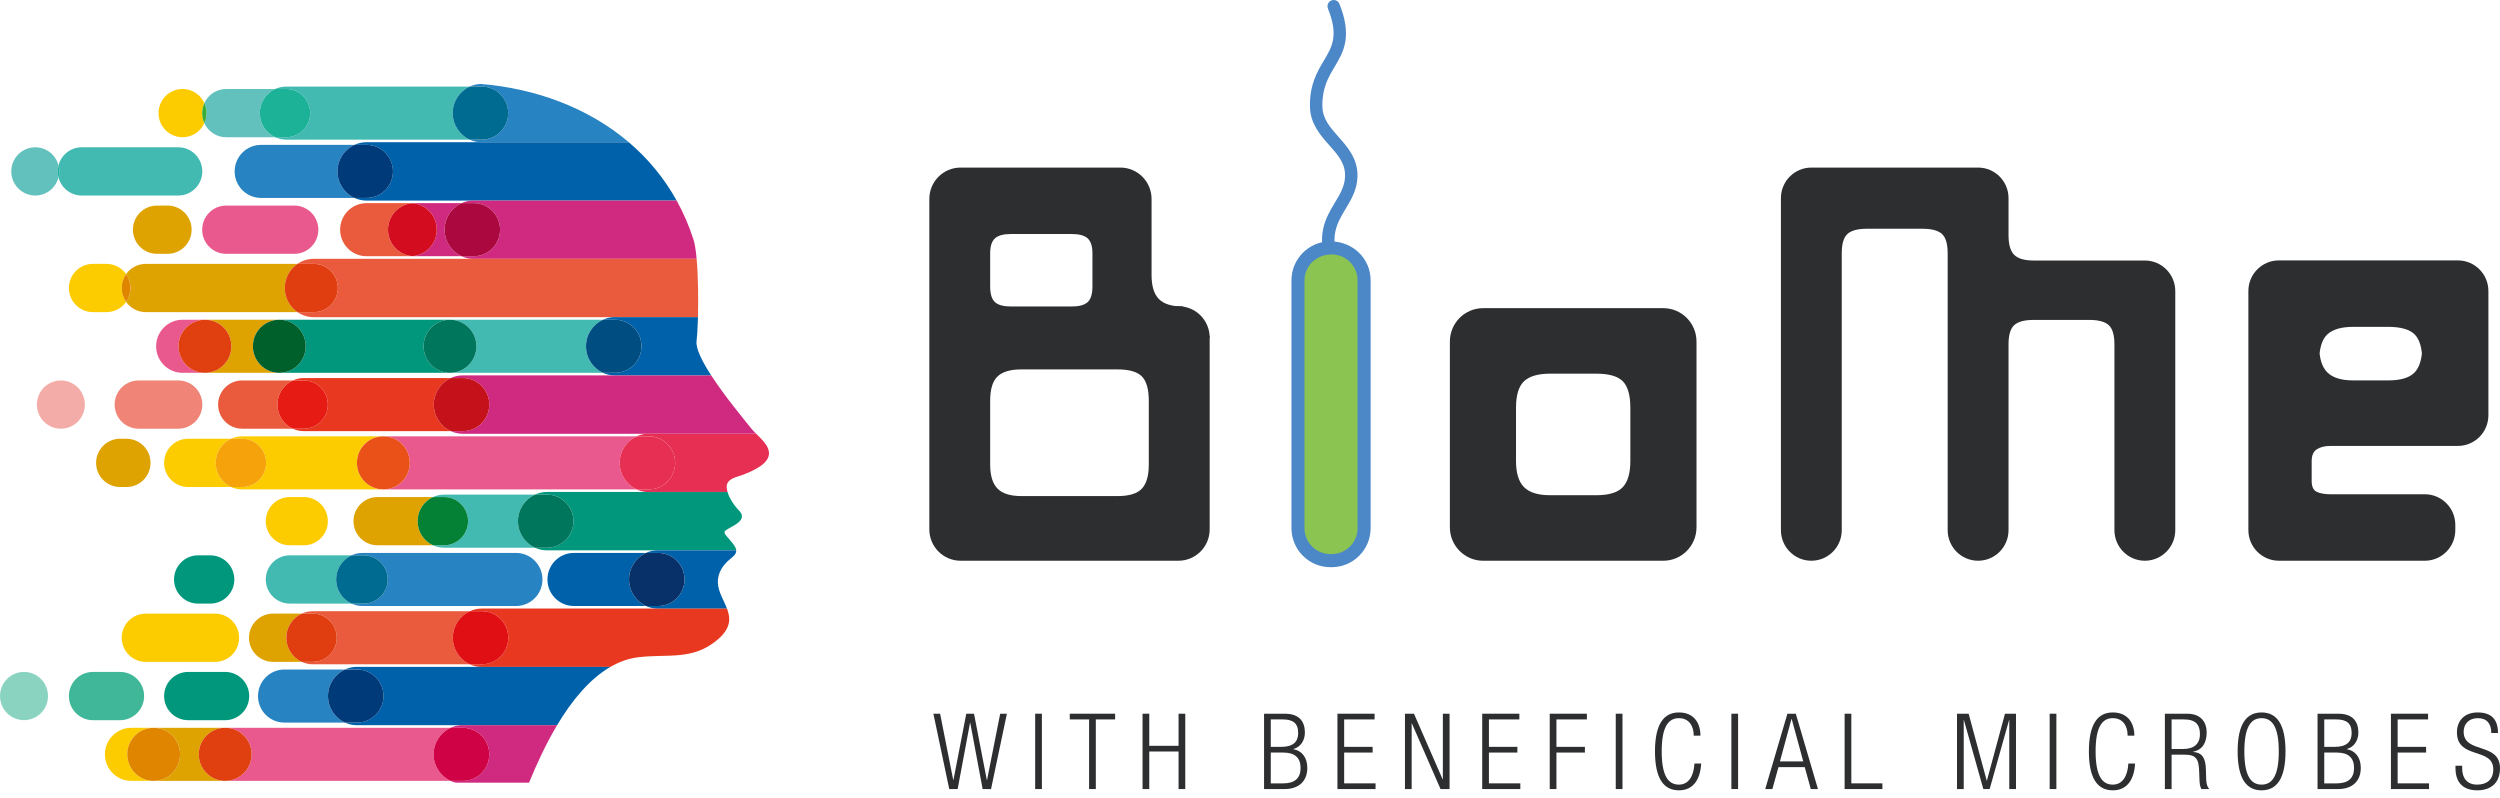 <svg width="260" height="83" viewBox="0 0 260 83" fill="none" xmlns="http://www.w3.org/2000/svg">
<g clip-path="url(#clip0_217_797)">
<path d="M97.072 74.226H97.771L99.136 81.118H99.159L100.492 74.226H101.298L102.63 81.118H102.654L104.019 74.226H104.718L103.067 82.062H102.194L100.905 75.171H100.884L99.596 82.062H98.722L97.072 74.226Z" fill="#2C2E30"/>
<path d="M107.658 74.226H108.357V82.062H107.658V74.226Z" fill="#2C2E30"/>
<path d="M113.266 74.82H111.256V74.226H115.973V74.82H113.965V82.062H113.266V74.82Z" fill="#2C2E30"/>
<path d="M122.57 78.156H119.524V82.062H118.825V74.226H119.524V77.564H122.57V74.226H123.268V82.062H122.57V78.156Z" fill="#2C2E30"/>
<path d="M131.462 74.226H133.612C135.12 74.226 135.709 75.027 135.709 76.192C135.709 76.96 135.293 77.695 134.507 77.893V77.914C135.468 78.1 135.959 78.847 135.959 79.868C135.959 81.24 135.075 82.062 133.6 82.062H131.462V74.226ZM132.16 77.672H133.262C134.463 77.672 135.01 77.158 135.01 76.246C135.01 75.203 134.475 74.82 133.383 74.82H132.16V77.672ZM132.16 81.47H133.46C134.671 81.47 135.26 80.92 135.26 79.868C135.26 78.814 134.671 78.266 133.46 78.266H132.16V81.47Z" fill="#2C2E30"/>
<path d="M139.094 74.226H142.957V74.82H139.793V77.672H142.752V78.266H139.793V81.47H143.058V82.062H139.094V74.226Z" fill="#2C2E30"/>
<path d="M146.116 74.226H147.053L150.035 81.052H150.057V74.226H150.755V82.062H149.816L146.835 75.236H146.814V82.062H146.116V74.226Z" fill="#2C2E30"/>
<path d="M154.15 74.226H158.013V74.82H154.848V77.672H157.808V78.266H154.848V81.47H158.114V82.062H154.15V74.226Z" fill="#2C2E30"/>
<path d="M161.172 74.226H165.036V74.82H161.87V77.672H164.83V78.266H161.87V82.062H161.172V74.226Z" fill="#2C2E30"/>
<path d="M168.039 74.226H168.738V82.062H168.039V74.226Z" fill="#2C2E30"/>
<path d="M176.922 79.405C176.824 81.195 176.005 82.194 174.608 82.194C173.014 82.194 172.118 80.953 172.118 78.144C172.118 75.334 173.014 74.094 174.608 74.094C176.19 74.094 176.847 75.224 176.847 76.509H176.148C176.148 75.445 175.613 74.689 174.608 74.689C173.493 74.689 172.817 75.609 172.817 78.144C172.817 80.679 173.493 81.601 174.608 81.601C175.589 81.601 176.148 80.756 176.223 79.405L176.922 79.405Z" fill="#2C2E30"/>
<path d="M180.064 74.226H180.762V82.062H180.064V74.226Z" fill="#2C2E30"/>
<path d="M185.889 74.226H186.763L189.068 82.062H188.324L187.691 79.779H184.961L184.327 82.062H183.584L185.889 74.226ZM187.539 79.187L186.337 74.775H186.314L185.113 79.187H187.539Z" fill="#2C2E30"/>
<path d="M191.84 74.226H192.539V81.47H195.769V82.062H191.84V74.226Z" fill="#2C2E30"/>
<path d="M203.528 74.226H204.739L206.618 81.184H206.639L208.518 74.226H209.663V82.062H208.965V74.886H208.944L206.924 82.062H206.267L204.247 74.886H204.227V82.062H203.528V74.226Z" fill="#2C2E30"/>
<path d="M213.165 74.226H213.864V82.062H213.165V74.226Z" fill="#2C2E30"/>
<path d="M222.048 79.405C221.95 81.195 221.132 82.194 219.734 82.194C218.139 82.194 217.244 80.953 217.244 78.144C217.244 75.334 218.139 74.094 219.734 74.094C221.316 74.094 221.973 75.224 221.973 76.509H221.274C221.274 75.445 220.739 74.689 219.734 74.689C218.619 74.689 217.943 75.609 217.943 78.144C217.943 80.679 218.619 81.601 219.734 81.601C220.716 81.601 221.274 80.756 221.349 79.405L222.048 79.405Z" fill="#2C2E30"/>
<path d="M225.147 74.226H227.473C228.773 74.226 229.493 74.973 229.493 76.192C229.493 77.134 229.121 77.98 228.083 78.177V78.198C229.056 78.287 229.383 78.847 229.416 80.054L229.439 80.909C229.448 81.339 229.493 81.755 229.766 82.062H228.946C228.782 81.787 228.749 81.381 228.74 80.965L228.717 80.307C228.675 78.924 228.422 78.485 227.167 78.485H225.846V82.062H225.147V74.226ZM225.846 77.893H227.048C228.149 77.893 228.794 77.388 228.794 76.356C228.794 75.401 228.389 74.82 227.123 74.82H225.846V77.893Z" fill="#2C2E30"/>
<path d="M235.204 74.094C236.798 74.094 237.693 75.334 237.693 78.144C237.693 80.953 236.798 82.194 235.204 82.194C233.609 82.194 232.714 80.953 232.714 78.144C232.714 75.334 233.609 74.094 235.204 74.094ZM235.204 81.601C236.316 81.601 236.994 80.679 236.994 78.144C236.994 75.609 236.316 74.689 235.204 74.689C234.088 74.689 233.413 75.609 233.413 78.144C233.413 80.679 234.088 81.601 235.204 81.601Z" fill="#2C2E30"/>
<path d="M241.024 74.226H243.174C244.682 74.226 245.271 75.027 245.271 76.192C245.271 76.96 244.855 77.695 244.07 77.893V77.914C245.031 78.1 245.521 78.847 245.521 79.868C245.521 81.24 244.638 82.062 243.163 82.062H241.024V74.226ZM241.723 77.672H242.824C244.025 77.672 244.572 77.158 244.572 76.246C244.572 75.203 244.037 74.82 242.945 74.82H241.723V77.672ZM241.723 81.47H243.022C244.233 81.47 244.822 80.92 244.822 79.868C244.822 78.814 244.233 78.266 243.022 78.266H241.723V81.47Z" fill="#2C2E30"/>
<path d="M248.656 74.226H252.52V74.82H249.355V77.672H252.314V78.266H249.355V81.47H252.62V82.062H248.656V74.226Z" fill="#2C2E30"/>
<path d="M259.093 76.234C259.093 75.269 258.644 74.689 257.695 74.689C256.744 74.689 256.22 75.314 256.22 76.093C256.22 78.431 260 77.146 260 79.901C260 81.414 259.06 82.194 257.641 82.194C256.178 82.194 255.369 81.404 255.369 79.868V79.638H256.068V79.934C256.068 80.932 256.592 81.601 257.618 81.601C258.602 81.601 259.301 81.108 259.301 80.009C259.301 77.683 255.521 79.011 255.521 76.168C255.521 74.94 256.318 74.094 257.674 74.094C259.126 74.094 259.792 74.841 259.792 76.234H259.093Z" fill="#2C2E30"/>
<path d="M172.979 58.317H154.244C152.334 58.317 150.786 56.761 150.786 54.842V35.522C150.786 33.603 152.334 32.048 154.244 32.048H172.979C174.888 32.048 176.436 33.603 176.436 35.522V54.842C176.436 56.761 174.888 58.317 172.979 58.317ZM166.019 51.502C167.329 51.502 168.245 51.222 168.771 50.663C169.294 50.104 169.556 49.198 169.556 47.948V42.416C169.556 41.101 169.294 40.18 168.771 39.651C168.245 39.125 167.329 38.862 166.019 38.862H161.203C159.958 38.862 159.056 39.125 158.5 39.651C157.942 40.18 157.665 41.101 157.665 42.416V47.948C157.665 49.198 157.942 50.104 158.5 50.663C159.056 51.222 159.958 51.502 161.203 51.502H166.019Z" fill="#2C2E30"/>
<path d="M258.793 43.189C258.793 44.949 257.373 46.376 255.621 46.376H242.38C241.791 46.376 241.314 46.493 240.955 46.721C240.594 46.954 240.414 47.365 240.414 47.957V50.022C240.414 50.614 240.594 50.992 240.955 51.157C241.314 51.321 241.791 51.403 242.38 51.403H252.181C253.933 51.403 255.353 52.83 255.353 54.59V55.129C255.353 56.889 253.933 58.316 252.181 58.316H237.002C235.25 58.316 233.831 56.889 233.831 55.129V30.267C233.831 28.507 235.25 27.081 237.002 27.081H255.621C257.373 27.081 258.793 28.507 258.793 30.267V43.189ZM248.374 39.562C249.685 39.562 250.602 39.282 251.127 38.723C251.651 38.164 251.914 37.257 251.914 36.008V37.547C251.914 36.232 251.651 35.311 251.127 34.782C250.602 34.257 249.685 33.993 248.374 33.993H244.738C243.494 33.993 242.591 34.257 242.036 34.782C241.479 35.311 241.201 36.232 241.201 37.547V36.008C241.201 37.257 241.479 38.164 242.036 38.723C242.591 39.282 243.494 39.562 244.738 39.562H248.374Z" fill="#2C2E30"/>
<path d="M122.56 58.316H99.896C98.103 58.316 96.65 56.856 96.65 55.054V20.69C96.65 18.888 98.103 17.428 99.896 17.428H116.517C118.309 17.428 119.763 18.888 119.763 20.69V28.605C119.763 29.757 120.017 30.589 120.53 31.104C121.042 31.619 121.87 31.875 123.017 31.875L125.806 34.966V55.054C125.806 56.856 124.353 58.316 122.56 58.316ZM111.443 31.875C112.227 31.875 112.783 31.724 113.116 31.421C113.448 31.12 113.614 30.575 113.614 29.787V26.334C113.614 25.607 113.448 25.092 113.116 24.789C112.783 24.486 112.227 24.336 111.443 24.336H105.149C104.366 24.336 103.806 24.486 103.477 24.789C103.144 25.092 102.978 25.607 102.978 26.334V29.787C102.978 30.575 103.144 31.12 103.477 31.421C103.806 31.724 104.366 31.875 105.149 31.875H111.443ZM116.221 51.592C117.425 51.592 118.27 51.336 118.752 50.822C119.234 50.306 119.475 49.471 119.475 48.322V41.688C119.475 40.477 119.234 39.631 118.752 39.144C118.27 38.66 117.425 38.418 116.221 38.418H106.235C105.089 38.418 104.258 38.66 103.748 39.144C103.236 39.631 102.978 40.477 102.978 41.688V48.322C102.978 49.471 103.236 50.306 103.748 50.822C104.258 51.336 105.089 51.592 106.235 51.592H116.221Z" fill="#2C2E30"/>
<path d="M223.065 58.316C221.318 58.316 219.901 56.893 219.901 55.136V35.815C219.901 34.847 219.704 34.179 219.311 33.817C218.921 33.453 218.242 33.272 217.278 33.272H211.507C210.543 33.272 209.865 33.453 209.475 33.817C209.081 34.179 208.887 34.847 208.887 35.815V55.136C208.887 56.893 207.471 58.316 205.723 58.316H205.721C203.973 58.316 202.557 56.893 202.557 55.136V26.334C202.557 25.365 202.36 24.697 201.969 24.336C201.576 23.971 200.898 23.79 199.934 23.79H194.166C193.202 23.79 192.524 23.971 192.13 24.336C191.74 24.697 191.543 25.365 191.543 26.334V55.136C191.543 56.893 190.127 58.316 188.379 58.316C186.631 58.316 185.215 56.893 185.215 55.136V20.608C185.215 18.852 186.631 17.428 188.379 17.428H205.723C207.471 17.428 208.887 18.852 208.887 20.608V24.458C208.887 25.426 209.081 26.108 209.475 26.501C209.865 26.896 210.543 27.094 211.507 27.094H223.065C224.812 27.094 226.229 28.517 226.229 30.273V55.136C226.229 56.893 224.812 58.316 223.065 58.316Z" fill="#2C2E30"/>
<path d="M117.804 35.112C117.804 33.31 119.257 31.85 121.05 31.85H122.56C124.352 31.85 125.806 33.31 125.806 35.112" fill="#2C2E30"/>
<path d="M138.706 28.249C138.451 28.249 138.208 28.094 138.107 27.843C136.775 24.496 137.871 22.668 138.839 21.054C139.374 20.16 139.839 19.387 139.884 18.402C139.952 17.023 139.157 16.128 138.238 15.095C137.317 14.057 136.275 12.882 136.237 11.113C136.186 8.816 136.983 7.48 137.684 6.3C138.547 4.851 139.229 3.705 138.107 0.893C137.974 0.559 138.135 0.183 138.465 0.05C138.794 -0.091 139.171 0.08 139.304 0.409C140.664 3.82 139.711 5.419 138.79 6.968C138.149 8.045 137.485 9.161 137.528 11.085C137.553 12.375 138.355 13.277 139.201 14.23C140.169 15.32 141.265 16.556 141.174 18.463C141.111 19.774 140.517 20.765 139.942 21.724C139.052 23.208 138.21 24.613 139.304 27.359C139.437 27.692 139.276 28.071 138.946 28.202C138.867 28.235 138.785 28.249 138.706 28.249Z" fill="#4C87C7"/>
<path d="M138.504 58.305H138.351C136.494 58.305 134.988 56.791 134.988 54.924V29.16C134.988 27.293 136.494 25.78 138.351 25.78H138.504C140.361 25.78 141.867 27.293 141.867 29.16V54.924C141.867 56.791 140.361 58.305 138.504 58.305Z" fill="#8CC452"/>
<path d="M138.504 58.986H138.35C136.123 58.986 134.311 57.165 134.311 54.924V29.161C134.311 26.92 136.123 25.1 138.35 25.1C140.735 25.1 142.546 26.92 142.546 29.161V54.925C142.546 57.165 140.735 58.986 138.504 58.986ZM138.504 26.462C136.871 26.462 135.667 27.674 135.667 29.161V54.925C135.667 56.411 136.871 57.623 138.35 57.623H138.504C139.984 57.623 141.191 56.411 141.191 54.925V29.161C141.191 27.674 139.984 26.462 138.504 26.462Z" fill="#4C87C7"/>
<path d="M18.984 9.254C18.325 9.254 17.683 9.523 17.217 9.99C16.753 10.457 16.487 11.102 16.487 11.764C16.487 12.424 16.753 13.071 17.217 13.538C17.683 14.006 18.325 14.273 18.984 14.273C19.641 14.273 20.284 14.006 20.749 13.538C20.959 13.326 21.13 13.079 21.252 12.81C21.106 12.491 21.025 12.137 21.025 11.764C21.025 11.39 21.106 11.036 21.252 10.717C21.13 10.449 20.959 10.2 20.749 9.99C20.284 9.523 19.641 9.254 18.984 9.254Z" fill="#FDCC00"/>
<path d="M28.621 9.254H23.523C22.515 9.254 21.646 9.854 21.253 10.717C21.401 11.044 21.481 11.402 21.481 11.764C21.481 12.126 21.401 12.483 21.253 12.81C21.646 13.674 22.515 14.273 23.523 14.273H28.621C27.676 13.838 27.02 12.876 27.02 11.764C27.02 10.651 27.676 9.69 28.621 9.254Z" fill="#63C1BD"/>
<path d="M21.252 10.718C21.106 11.037 21.025 11.391 21.025 11.764C21.025 12.138 21.106 12.492 21.252 12.809C21.4 12.483 21.48 12.126 21.48 11.764C21.48 11.401 21.4 11.043 21.252 10.718Z" fill="#38AE36"/>
<path d="M48.842 9.004H29.767C29.357 9.004 28.97 9.093 28.622 9.254H29.767C31.146 9.254 32.263 10.378 32.263 11.763C32.263 13.149 31.146 14.272 29.767 14.272H28.622C28.97 14.433 29.357 14.524 29.767 14.524H48.842C47.803 14.044 47.081 12.989 47.081 11.763C47.081 10.539 47.803 9.483 48.842 9.004Z" fill="#42BAB2"/>
<path d="M29.767 9.254H28.621C27.675 9.69 27.02 10.651 27.02 11.764C27.02 12.876 27.675 13.838 28.621 14.273H29.767C31.145 14.273 32.264 13.15 32.264 11.764C32.264 10.377 31.145 9.254 29.767 9.254Z" fill="#1CB298"/>
<path d="M65.393 14.79H49.861C49.496 14.761 49.157 14.67 48.842 14.523H50.1C51.619 14.523 52.848 13.29 52.848 11.764C52.848 10.239 51.619 9.005 50.1 9.005H48.842C49.202 8.838 49.597 8.742 50.015 8.733C55.694 9.199 61.172 11.201 65.393 14.79Z" fill="#2883C2"/>
<path d="M50.103 9.004H48.842C47.804 9.483 47.081 10.539 47.081 11.763C47.081 12.989 47.804 14.044 48.842 14.524H50.103C51.619 14.524 52.849 13.288 52.849 11.763C52.849 10.24 51.619 9.004 50.103 9.004Z" fill="#006B91"/>
<path d="M3.668 15.317C3.012 15.317 2.367 15.585 1.903 16.051C1.437 16.519 1.171 17.165 1.171 17.826C1.171 18.486 1.437 19.133 1.903 19.6C2.367 20.069 3.012 20.335 3.668 20.335C4.326 20.335 4.969 20.069 5.435 19.6C5.749 19.284 5.973 18.886 6.085 18.457C6.032 18.256 6.005 18.044 6.005 17.826C6.005 17.609 6.032 17.397 6.085 17.196C5.973 16.767 5.749 16.369 5.435 16.051C4.969 15.585 4.326 15.317 3.668 15.317Z" fill="#63C1BD"/>
<path d="M18.543 15.317H8.503C7.34 15.317 6.363 16.115 6.084 17.196C6.137 17.401 6.166 17.613 6.166 17.826C6.166 18.04 6.137 18.252 6.084 18.457C6.363 19.537 7.34 20.335 8.503 20.335H18.543C19.922 20.335 21.04 19.211 21.04 17.826C21.04 16.44 19.922 15.317 18.543 15.317Z" fill="#42BAB2"/>
<path d="M6.085 17.196C6.032 17.397 6.005 17.608 6.005 17.826C6.005 18.044 6.032 18.255 6.085 18.456C6.137 18.251 6.164 18.04 6.164 17.826C6.164 17.613 6.137 17.401 6.085 17.196Z" fill="#1CB298"/>
<path d="M36.861 15.066H27.151C25.634 15.066 24.404 16.302 24.404 17.827C24.404 19.35 25.634 20.586 27.151 20.586H36.861C35.821 20.107 35.099 19.051 35.099 17.827C35.099 16.601 35.821 15.547 36.861 15.066Z" fill="#2883C2"/>
<path d="M70.367 20.853H49.262C49.176 20.853 49.097 20.858 49.017 20.863H38.121C37.67 20.863 37.246 20.762 36.861 20.587H38.121C39.638 20.587 40.866 19.352 40.866 17.827C40.866 16.301 39.638 15.066 38.121 15.066H36.861C37.246 14.89 37.67 14.79 38.121 14.79H49.861C49.941 14.795 50.021 14.8 50.1 14.8H65.402C67.365 16.472 69.057 18.489 70.367 20.853Z" fill="#0061AB"/>
<path d="M65.403 14.8H50.101C50.021 14.8 49.941 14.795 49.861 14.791H65.393C65.396 14.794 65.399 14.796 65.403 14.8Z" fill="#003A79"/>
<path d="M38.121 15.066H36.86C35.821 15.547 35.1 16.601 35.1 17.827C35.1 19.051 35.821 20.107 36.86 20.586H38.121C39.638 20.586 40.867 19.35 40.867 17.827C40.867 16.302 39.638 15.066 38.121 15.066Z" fill="#003A79"/>
<path d="M17.432 21.38H16.32C14.941 21.38 13.824 22.503 13.824 23.889C13.824 25.274 14.941 26.398 16.32 26.398H17.432C18.811 26.398 19.929 25.274 19.929 23.889C19.929 22.503 18.811 21.38 17.432 21.38Z" fill="#DEA300"/>
<path d="M30.611 21.38H23.523C22.143 21.38 21.026 22.503 21.026 23.889C21.026 25.274 22.143 26.398 23.523 26.398H30.611C31.989 26.398 33.108 25.274 33.108 23.889C33.108 22.503 31.989 21.38 30.611 21.38Z" fill="#E9598D"/>
<path d="M42.678 21.128H38.121C36.603 21.128 35.374 22.364 35.374 23.89C35.374 25.413 36.603 26.648 38.121 26.648H42.678C42.749 26.648 42.82 26.646 42.889 26.641C41.47 26.532 40.352 25.341 40.352 23.89C40.352 22.436 41.47 21.245 42.889 21.136C42.82 21.131 42.749 21.128 42.678 21.128Z" fill="#EA5A3D"/>
<path d="M48 21.128H43.099C43.028 21.128 42.958 21.131 42.889 21.136C44.307 21.245 45.424 22.436 45.424 23.89C45.424 25.341 44.307 26.532 42.889 26.641C42.958 26.646 43.028 26.648 43.099 26.648H48C46.961 26.169 46.24 25.113 46.24 23.89C46.24 22.665 46.961 21.61 48 21.128Z" fill="#CF2A7F"/>
<path d="M42.889 21.137C41.471 21.244 40.353 22.436 40.353 23.89C40.353 25.342 41.471 26.532 42.889 26.641C44.307 26.532 45.424 25.342 45.424 23.89C45.424 22.436 44.307 21.244 42.889 21.137Z" fill="#D30D1F"/>
<path d="M72.449 26.914H49.017C48.657 26.885 48.312 26.794 47.997 26.648H49.262C50.78 26.648 52.008 25.414 52.008 23.889C52.008 22.363 50.78 21.128 49.262 21.128H47.997C48.312 20.983 48.657 20.892 49.017 20.862H70.372C71.07 22.116 71.66 23.472 72.125 24.922C72.269 25.374 72.374 26.077 72.449 26.914Z" fill="#CF2A7F"/>
<path d="M70.372 20.863H49.017C49.097 20.858 49.176 20.852 49.262 20.852H70.367C70.37 20.856 70.372 20.859 70.372 20.863Z" fill="#0F1D50"/>
<path d="M49.261 21.128H48C46.961 21.61 46.24 22.665 46.24 23.89C46.24 25.113 46.961 26.169 48 26.648H49.261C50.777 26.648 52.007 25.413 52.007 23.89C52.007 22.364 50.777 21.128 49.261 21.128Z" fill="#AB083F"/>
<path d="M11.076 27.442H9.662C8.282 27.442 7.165 28.566 7.165 29.951C7.165 31.337 8.282 32.46 9.662 32.46H11.076C11.919 32.46 12.664 32.041 13.116 31.399C12.827 30.991 12.658 30.49 12.658 29.951C12.658 29.412 12.827 28.912 13.116 28.503C12.664 27.861 11.919 27.442 11.076 27.442Z" fill="#FDCC00"/>
<path d="M30.934 27.442H15.155C14.312 27.442 13.568 27.861 13.116 28.503C13.404 28.912 13.573 29.412 13.573 29.951C13.573 30.49 13.404 30.991 13.116 31.399C13.568 32.041 14.312 32.46 15.155 32.46H30.934C30.138 31.914 29.615 30.994 29.615 29.951C29.615 28.909 30.138 27.989 30.934 27.442Z" fill="#DEA300"/>
<path d="M13.116 28.503C12.827 28.912 12.658 29.412 12.658 29.952C12.658 30.491 12.827 30.991 13.116 31.4C13.403 30.991 13.572 30.491 13.572 29.952C13.572 29.412 13.403 28.912 13.116 28.503Z" fill="#DF8500"/>
<path d="M72.589 32.977H63.968C63.885 32.977 63.803 32.982 63.725 32.987H32.637C32.002 32.987 31.418 32.791 30.934 32.459H32.637C34.015 32.459 35.134 31.335 35.134 29.952C35.134 28.565 34.015 27.441 32.637 27.441H30.934C31.418 27.111 32.002 26.915 32.637 26.915H49.016C49.096 26.92 49.176 26.925 49.261 26.925H72.449C72.614 28.711 72.634 31.106 72.589 32.977Z" fill="#EA5A3D"/>
<path d="M72.449 26.915C72.449 26.92 72.454 26.92 72.449 26.925H49.262C49.177 26.925 49.097 26.92 49.017 26.915H72.449Z" fill="#D30D1F"/>
<path d="M32.636 27.442H30.934C30.138 27.989 29.615 28.909 29.615 29.951C29.615 30.994 30.138 31.914 30.934 32.46H32.636C34.015 32.46 35.133 31.337 35.133 29.951C35.133 28.566 34.015 27.442 32.636 27.442Z" fill="#E03D11"/>
<path d="M21.314 33.254H18.983C17.467 33.254 16.236 34.49 16.236 36.013C16.236 37.538 17.467 38.774 18.983 38.774H21.314C19.797 38.774 18.568 37.538 18.568 36.013C18.568 34.49 19.797 33.254 21.314 33.254Z" fill="#E9598D"/>
<path d="M29.047 33.254H21.314C22.831 33.254 24.06 34.49 24.06 36.013C24.06 37.538 22.831 38.774 21.314 38.774H29.047C27.53 38.774 26.302 37.538 26.302 36.013C26.302 34.49 27.53 33.254 29.047 33.254Z" fill="#DEA300"/>
<path d="M21.314 33.254C19.797 33.254 18.568 34.49 18.568 36.013C18.568 37.538 19.797 38.774 21.314 38.774C22.831 38.774 24.06 37.538 24.06 36.013C24.06 34.49 22.831 33.254 21.314 33.254Z" fill="#E03F10"/>
<path d="M46.8 33.254H29.047C30.564 33.254 31.795 34.49 31.795 36.013C31.795 37.538 30.564 38.774 29.047 38.774H46.8C45.282 38.774 44.052 37.538 44.052 36.013C44.052 34.49 45.282 33.254 46.8 33.254Z" fill="#00977C"/>
<path d="M29.047 33.254C27.53 33.254 26.302 34.49 26.302 36.013C26.302 37.538 27.53 38.774 29.047 38.774C30.564 38.774 31.794 37.538 31.794 36.013C31.794 34.49 30.564 33.254 29.047 33.254Z" fill="#00602B"/>
<path d="M62.707 33.254H46.799C48.317 33.254 49.546 34.49 49.546 36.013C49.546 37.538 48.317 38.774 46.799 38.774H62.707C61.667 38.294 60.947 37.239 60.947 36.013C60.947 34.789 61.667 33.734 62.707 33.254Z" fill="#42BAB2"/>
<path d="M46.8 33.254C45.282 33.254 44.052 34.49 44.052 36.013C44.052 37.538 45.282 38.774 46.8 38.774C48.316 38.774 49.546 37.538 49.546 36.013C49.546 34.49 48.316 33.254 46.8 33.254Z" fill="#00775D"/>
<path d="M73.962 39.039H63.724C63.365 39.009 63.021 38.919 62.706 38.773H63.969C65.488 38.773 66.716 37.539 66.716 36.014C66.716 34.488 65.488 33.253 63.969 33.253H62.706C63.021 33.108 63.365 33.017 63.724 32.987H72.589C72.558 34.071 72.504 34.979 72.443 35.491C72.349 36.254 73.038 37.605 73.962 39.039Z" fill="#0061AB"/>
<path d="M72.589 32.977C72.585 32.981 72.585 32.984 72.589 32.988H63.725C63.803 32.983 63.885 32.977 63.969 32.977H72.589Z" fill="#051824"/>
<path d="M63.968 33.254H62.707C61.668 33.734 60.947 34.789 60.947 36.013C60.947 37.239 61.668 38.294 62.707 38.774H63.968C65.485 38.774 66.715 37.538 66.715 36.013C66.715 34.49 65.485 33.254 63.968 33.254Z" fill="#004D81"/>
<path d="M6.332 39.567C5.674 39.567 5.031 39.836 4.566 40.303C4.101 40.769 3.835 41.415 3.835 42.076C3.835 42.738 4.101 43.383 4.566 43.85C5.031 44.319 5.674 44.586 6.332 44.586C6.989 44.586 7.633 44.319 8.097 43.85C8.563 43.383 8.829 42.738 8.829 42.076C8.829 41.415 8.563 40.769 8.097 40.303C7.633 39.836 6.989 39.567 6.332 39.567Z" fill="#F4ACA8"/>
<path d="M18.544 39.567H14.42C13.04 39.567 11.923 40.69 11.923 42.076C11.923 43.461 13.04 44.586 14.42 44.586H18.544C19.924 44.586 21.041 43.461 21.041 42.076C21.041 40.69 19.924 39.567 18.544 39.567Z" fill="#EF8477"/>
<path d="M30.455 39.567H25.181C23.802 39.567 22.684 40.69 22.684 42.076C22.684 43.461 23.802 44.586 25.181 44.586H30.455C29.511 44.15 28.854 43.189 28.854 42.076C28.854 40.964 29.511 40.003 30.455 39.567Z" fill="#EA5A3D"/>
<path d="M46.876 39.316H31.6C31.191 39.316 30.803 39.406 30.454 39.567H31.6C32.98 39.567 34.097 40.691 34.097 42.076C34.097 43.462 32.98 44.585 31.6 44.585H30.454C30.803 44.747 31.191 44.837 31.6 44.837H46.876C45.838 44.357 45.115 43.301 45.115 42.076C45.115 40.852 45.838 39.796 46.876 39.316Z" fill="#E83820"/>
<path d="M31.601 39.567H30.455C29.51 40.003 28.855 40.964 28.855 42.076C28.855 43.189 29.51 44.15 30.455 44.586H31.601C32.98 44.586 34.097 43.461 34.097 42.076C34.097 40.69 32.98 39.567 31.601 39.567Z" fill="#E61C14"/>
<path d="M78.636 45.102H67.47C67.39 45.102 67.305 45.107 67.225 45.112H48.138C47.689 45.112 47.26 45.012 46.875 44.836H48.138C49.656 44.836 50.884 43.601 50.884 42.075C50.884 40.55 49.656 39.316 48.138 39.316H46.875C47.26 39.139 47.689 39.04 48.138 39.04H63.724C63.804 39.044 63.884 39.05 63.969 39.05H73.972C75.439 41.312 77.519 43.786 78.117 44.544C78.257 44.72 78.442 44.906 78.636 45.102Z" fill="#CF2A7F"/>
<path d="M73.972 39.049H63.969C63.885 39.049 63.804 39.044 63.725 39.039H73.962L73.972 39.049Z" fill="#0F1D50"/>
<path d="M48.137 39.316H46.876C45.837 39.796 45.116 40.852 45.116 42.076C45.116 43.301 45.837 44.357 46.876 44.837H48.137C49.654 44.837 50.884 43.601 50.884 42.076C50.884 40.552 49.654 39.316 48.137 39.316Z" fill="#C4111A"/>
<path d="M13.157 45.63H12.491C11.112 45.63 9.994 46.753 9.994 48.139C9.994 49.525 11.112 50.648 12.491 50.648H13.157C14.537 50.648 15.654 49.525 15.654 48.139C15.654 46.753 14.537 45.63 13.157 45.63Z" fill="#DEA300"/>
<path d="M24.035 45.63H19.563C18.185 45.63 17.066 46.753 17.066 48.139C17.066 49.525 18.185 50.648 19.563 50.648H24.035C23.09 50.211 22.433 49.253 22.433 48.139C22.433 47.025 23.09 46.067 24.035 45.63Z" fill="#FDCC00"/>
<path d="M39.869 45.379H25.18C24.771 45.379 24.384 45.469 24.034 45.629H25.18C26.559 45.629 27.677 46.754 27.677 48.139C27.677 49.525 26.559 50.648 25.18 50.648H24.034C24.384 50.809 24.771 50.899 25.18 50.899H39.869C38.352 50.899 37.123 49.664 37.123 48.139C37.123 46.615 38.352 45.379 39.869 45.379Z" fill="#FDCC00"/>
<path d="M25.18 45.63H24.034C23.09 46.067 22.434 47.025 22.434 48.139C22.434 49.253 23.09 50.211 24.034 50.648H25.18C26.559 50.648 27.677 49.525 27.677 48.139C27.677 46.753 26.559 45.63 25.18 45.63Z" fill="#F5A20B"/>
<path d="M66.209 45.379H39.868C41.386 45.379 42.615 46.615 42.615 48.139C42.615 49.664 41.386 50.899 39.868 50.899H66.209C65.169 50.419 64.449 49.364 64.449 48.139C64.449 46.914 65.169 45.859 66.209 45.379Z" fill="#E9598D"/>
<path d="M39.869 45.379C38.352 45.379 37.123 46.615 37.123 48.139C37.123 49.664 38.352 50.899 39.869 50.899C41.386 50.899 42.616 49.664 42.616 48.139C42.616 46.615 41.386 45.379 39.869 45.379Z" fill="#EA5119"/>
<path d="M77.254 49.382C76.559 49.643 75.491 49.774 75.58 50.753C75.596 50.888 75.62 51.029 75.665 51.163H67.226C66.866 51.134 66.521 51.043 66.21 50.898H67.469C68.988 50.898 70.217 49.663 70.217 48.138C70.217 46.612 68.988 45.377 67.469 45.377H66.21C66.521 45.233 66.866 45.142 67.226 45.112H78.646C79.829 46.285 81.477 47.791 77.254 49.382Z" fill="#E72F53"/>
<path d="M78.646 45.112H67.225C67.305 45.107 67.39 45.102 67.469 45.102H78.636C78.636 45.107 78.641 45.107 78.646 45.112Z" fill="#D00246"/>
<path d="M67.469 45.379H66.209C65.17 45.859 64.449 46.914 64.449 48.139C64.449 49.364 65.17 50.419 66.209 50.899H67.469C68.987 50.899 70.217 49.664 70.217 48.139C70.217 46.615 68.987 45.379 67.469 45.379Z" fill="#E72F53"/>
<path d="M31.601 51.692H30.137C28.758 51.692 27.64 52.815 27.64 54.202C27.64 55.588 28.758 56.711 30.137 56.711H31.601C32.98 56.711 34.097 55.588 34.097 54.202C34.097 52.815 32.98 51.692 31.601 51.692Z" fill="#FDCC00"/>
<path d="M45.034 51.692H39.261C37.883 51.692 36.764 52.815 36.764 54.202C36.764 55.588 37.883 56.711 39.261 56.711H45.034C44.09 56.275 43.434 55.315 43.434 54.202C43.434 53.088 44.09 52.129 45.034 51.692Z" fill="#DEA300"/>
<path d="M55.63 51.441H46.181C45.772 51.441 45.383 51.531 45.035 51.692H46.181C47.56 51.692 48.677 52.816 48.677 54.202C48.677 55.587 47.56 56.71 46.181 56.71H45.035C45.383 56.872 45.772 56.962 46.181 56.962H55.631C54.592 56.482 53.87 55.426 53.87 54.202C53.87 52.978 54.592 51.921 55.63 51.441Z" fill="#42BAB2"/>
<path d="M46.18 51.692H45.034C44.09 52.129 43.434 53.088 43.434 54.202C43.434 55.315 44.09 56.275 45.034 56.711H46.18C47.56 56.711 48.677 55.588 48.677 54.202C48.677 52.815 47.56 51.692 46.18 51.692Z" fill="#058136"/>
<path d="M75.53 55.716C75.804 56.063 76.125 56.364 76.368 56.74C76.493 56.931 76.555 57.086 76.565 57.226H68.444C68.359 57.226 68.279 57.231 68.199 57.236H56.894C56.443 57.236 56.014 57.142 55.629 56.96H56.894C58.41 56.96 59.639 55.727 59.639 54.201C59.639 52.674 58.41 51.44 56.894 51.44H55.629C56.014 51.263 56.443 51.164 56.894 51.164H67.225C67.305 51.174 67.385 51.174 67.47 51.174H75.664C75.839 51.782 76.25 52.403 76.624 52.84C76.809 53.05 77.059 53.258 77.138 53.533C77.338 54.23 76.239 54.692 75.794 54.958C75.326 55.234 75.201 55.29 75.53 55.716Z" fill="#00977C"/>
<path d="M75.664 51.164C75.659 51.169 75.659 51.174 75.664 51.174H67.469C67.385 51.174 67.304 51.174 67.225 51.164H75.664Z" fill="#003048"/>
<path d="M56.892 51.441H55.63C54.592 51.921 53.869 52.978 53.869 54.202C53.869 55.426 54.592 56.482 55.631 56.962H56.892C58.409 56.962 59.638 55.727 59.638 54.202C59.638 52.677 58.409 51.441 56.892 51.441Z" fill="#00775D"/>
<path d="M21.874 57.755H20.597C19.217 57.755 18.1 58.878 18.1 60.265C18.1 61.651 19.217 62.774 20.597 62.774H21.874C23.252 62.774 24.371 61.651 24.371 60.265C24.371 58.878 23.252 57.755 21.874 57.755Z" fill="#00977C"/>
<path d="M36.559 57.755H30.136C28.758 57.755 27.64 58.878 27.64 60.265C27.64 61.651 28.758 62.774 30.136 62.774H36.559C35.614 62.337 34.959 61.377 34.959 60.265C34.959 59.151 35.614 58.191 36.559 57.755Z" fill="#42BAB2"/>
<path d="M53.669 57.504H37.704C37.297 57.504 36.908 57.594 36.558 57.755H37.827C39.205 57.755 40.324 58.879 40.324 60.264C40.324 61.65 39.205 62.773 37.827 62.773H36.558C36.908 62.934 37.297 63.024 37.704 63.024H53.669C55.187 63.024 56.417 61.789 56.417 60.264C56.417 58.739 55.187 57.504 53.669 57.504Z" fill="#2883C2"/>
<path d="M37.826 57.755H36.559C35.615 58.191 34.958 59.151 34.958 60.265C34.958 61.377 35.615 62.337 36.559 62.774H37.826C39.205 62.774 40.323 61.651 40.323 60.265C40.323 58.878 39.205 57.755 37.826 57.755Z" fill="#006B91"/>
<path d="M67.181 57.504H59.681C58.164 57.504 56.934 58.739 56.934 60.264C56.934 61.789 58.164 63.024 59.681 63.024H67.181C66.142 62.545 65.421 61.488 65.421 60.264C65.421 59.04 66.142 57.984 67.181 57.504Z" fill="#0061AB"/>
<path d="M76.564 57.236C76.603 57.723 76.074 57.984 75.655 58.386C75.026 58.988 74.605 59.776 74.661 60.664C74.715 61.587 75.28 62.431 75.606 63.289H68.2C67.838 63.263 67.495 63.169 67.18 63.023H68.444C69.957 63.023 71.191 61.789 71.191 60.263C71.191 58.742 69.957 57.502 68.444 57.502H67.18C67.495 57.356 67.833 57.266 68.2 57.236H76.564Z" fill="#0061AB"/>
<path d="M76.564 57.226V57.236H68.2C68.278 57.231 68.36 57.226 68.444 57.226H76.564Z" fill="#003754"/>
<path d="M68.441 57.504H67.18C66.143 57.984 65.421 59.04 65.421 60.264C65.421 61.488 66.143 62.545 67.18 63.024H68.441C69.959 63.024 71.188 61.789 71.188 60.264C71.188 58.739 69.959 57.504 68.441 57.504Z" fill="#093169"/>
<path d="M22.372 63.817H15.154C13.775 63.817 12.657 64.941 12.657 66.328C12.657 67.713 13.775 68.836 15.154 68.836H22.372C23.75 68.836 24.869 67.713 24.869 66.328C24.869 64.941 23.75 63.817 22.372 63.817Z" fill="#FDCC00"/>
<path d="M31.379 63.817H28.392C27.012 63.817 25.895 64.941 25.895 66.328C25.895 67.713 27.012 68.836 28.392 68.836H31.379C30.434 68.4 29.777 67.441 29.777 66.328C29.777 65.213 30.434 64.254 31.379 63.817Z" fill="#DEA300"/>
<path d="M48.854 63.566H32.525C32.116 63.566 31.728 63.656 31.38 63.817H32.525C33.903 63.817 35.022 64.941 35.022 66.328C35.022 67.712 33.903 68.835 32.525 68.835H31.38C31.728 68.996 32.116 69.087 32.525 69.087H48.854C47.814 68.607 47.093 67.552 47.093 66.328C47.093 65.102 47.814 64.047 48.854 63.566Z" fill="#EA5A3D"/>
<path d="M32.525 63.817H31.379C30.434 64.254 29.778 65.213 29.778 66.328C29.778 67.441 30.434 68.4 31.379 68.836H32.525C33.903 68.836 35.022 67.713 35.022 66.328C35.022 64.941 33.903 63.817 32.525 63.817Z" fill="#E03D11"/>
<path d="M74.662 66.496C72.074 68.725 69.481 67.981 66.396 68.352C65.368 68.477 64.404 68.824 63.495 69.351H49.871C49.511 69.326 49.166 69.23 48.852 69.085H50.116C51.634 69.085 52.862 67.85 52.862 66.324C52.862 64.803 51.634 63.565 50.116 63.565H48.852C49.236 63.388 49.666 63.289 50.116 63.289H68.199C68.279 63.299 68.359 63.299 68.444 63.299H75.61C75.984 64.287 76.045 65.301 74.662 66.496Z" fill="#E83820"/>
<path d="M75.61 63.299H68.443C68.359 63.299 68.278 63.299 68.2 63.289H75.605C75.61 63.294 75.61 63.299 75.61 63.299Z" fill="#07020A"/>
<path d="M50.114 63.566H48.854C47.815 64.047 47.094 65.102 47.094 66.328C47.094 67.552 47.815 68.607 48.854 69.087H50.114C51.632 69.087 52.861 67.851 52.861 66.328C52.861 64.802 51.632 63.566 50.114 63.566Z" fill="#E00F14"/>
<path d="M12.491 69.88H9.662C8.282 69.88 7.165 71.004 7.165 72.39C7.165 73.775 8.282 74.899 9.662 74.899H12.491C13.871 74.899 14.988 73.775 14.988 72.39C14.988 71.004 13.871 69.88 12.491 69.88Z" fill="#41B799"/>
<path d="M23.42 69.88H19.564C18.184 69.88 17.067 71.004 17.067 72.39C17.067 73.775 18.184 74.899 19.564 74.899H23.42C24.798 74.899 25.917 73.775 25.917 72.39C25.917 71.004 24.798 69.88 23.42 69.88Z" fill="#00977C"/>
<path d="M35.873 69.628H29.579C28.062 69.628 26.833 70.865 26.833 72.389C26.833 73.914 28.062 75.15 29.579 75.15H35.873C34.834 74.671 34.112 73.613 34.112 72.389C34.112 71.165 34.834 70.11 35.873 69.628Z" fill="#2883C2"/>
<path d="M63.475 69.361C61.298 70.622 59.455 72.879 57.941 75.413H48.119C48.034 75.413 47.954 75.418 47.874 75.424H37.131C36.682 75.424 36.258 75.329 35.873 75.148H37.131C38.65 75.148 39.878 73.913 39.878 72.388C39.878 70.867 38.65 69.627 37.131 69.627H35.873C36.258 69.451 36.682 69.351 37.131 69.351H49.871C49.951 69.361 50.031 69.361 50.115 69.361L63.475 69.361Z" fill="#0061AB"/>
<path d="M63.495 69.351C63.49 69.351 63.48 69.356 63.474 69.361H50.116C50.031 69.361 49.951 69.361 49.871 69.351H63.495Z" fill="#07020A"/>
<path d="M37.133 69.628H35.873C34.834 70.11 34.112 71.165 34.112 72.389C34.112 73.613 34.834 74.671 35.873 75.15H37.133C38.651 75.15 39.879 73.914 39.879 72.389C39.879 70.865 38.651 69.628 37.133 69.628Z" fill="#003A79"/>
<path d="M15.981 75.691H13.656C12.14 75.691 10.91 76.927 10.91 78.451C10.91 79.976 12.14 81.212 13.656 81.212H15.981C14.465 81.212 13.235 79.976 13.235 78.451C13.235 76.927 14.465 75.691 15.981 75.691Z" fill="#FDCC00"/>
<path d="M23.42 75.691H15.982C17.499 75.691 18.727 76.927 18.727 78.451C18.727 79.976 17.499 81.212 15.982 81.212H23.42C21.902 81.212 20.673 79.976 20.673 78.451C20.673 76.927 21.902 75.691 23.42 75.691Z" fill="#DEA300"/>
<path d="M15.981 75.691C14.465 75.691 13.235 76.927 13.235 78.451C13.235 79.976 14.465 81.212 15.981 81.212C17.499 81.212 18.727 79.976 18.727 78.451C18.727 76.927 17.499 75.691 15.981 75.691Z" fill="#DF8500"/>
<path d="M46.856 75.691H23.42C24.936 75.691 26.166 76.927 26.166 78.451C26.166 79.976 24.936 81.212 23.42 81.212H46.856C45.817 80.732 45.095 79.676 45.095 78.451C45.095 77.227 45.817 76.171 46.856 75.691Z" fill="#E9598D"/>
<path d="M23.42 75.691C21.902 75.691 20.673 76.927 20.673 78.451C20.673 79.976 21.902 81.212 23.42 81.212C24.936 81.212 26.166 79.976 26.166 78.451C26.166 76.927 24.936 75.691 23.42 75.691Z" fill="#E03F10"/>
<path d="M57.936 75.423C56.779 77.36 55.81 79.462 55.02 81.4H47.409C47.214 81.355 47.03 81.29 46.854 81.209H48.138C49.656 81.209 50.884 79.976 50.884 78.45C50.884 76.928 49.656 75.689 48.138 75.689H46.854C47.169 75.549 47.514 75.453 47.874 75.423H57.936Z" fill="#CF2A7F"/>
<path d="M57.941 75.413C57.938 75.416 57.936 75.42 57.936 75.423H47.874C47.953 75.418 48.033 75.413 48.119 75.413H57.941Z" fill="#0F1D50"/>
<path d="M48.137 75.691H46.856C45.818 76.171 45.095 77.227 45.095 78.451C45.095 79.676 45.818 80.732 46.856 81.212H48.137C49.654 81.212 50.884 79.976 50.884 78.451C50.884 76.927 49.654 75.691 48.137 75.691Z" fill="#D00246"/>
<g opacity="0.61">
<path d="M2.497 69.878C1.839 69.878 1.196 70.145 0.732 70.612C0.266 71.08 0 71.727 0 72.387C0 73.047 0.266 73.695 0.732 74.162C1.196 74.629 1.839 74.897 2.497 74.897C3.155 74.897 3.798 74.629 4.262 74.162C4.728 73.695 4.994 73.047 4.994 72.387C4.994 71.727 4.728 71.08 4.262 70.612C3.798 70.145 3.155 69.878 2.497 69.878Z" fill="#41B799"/>
</g>
</g>
<defs>
<clipPath id="clip0_217_797">
<rect width="260" height="82.194" fill="white"/>
</clipPath>
</defs>
</svg>
